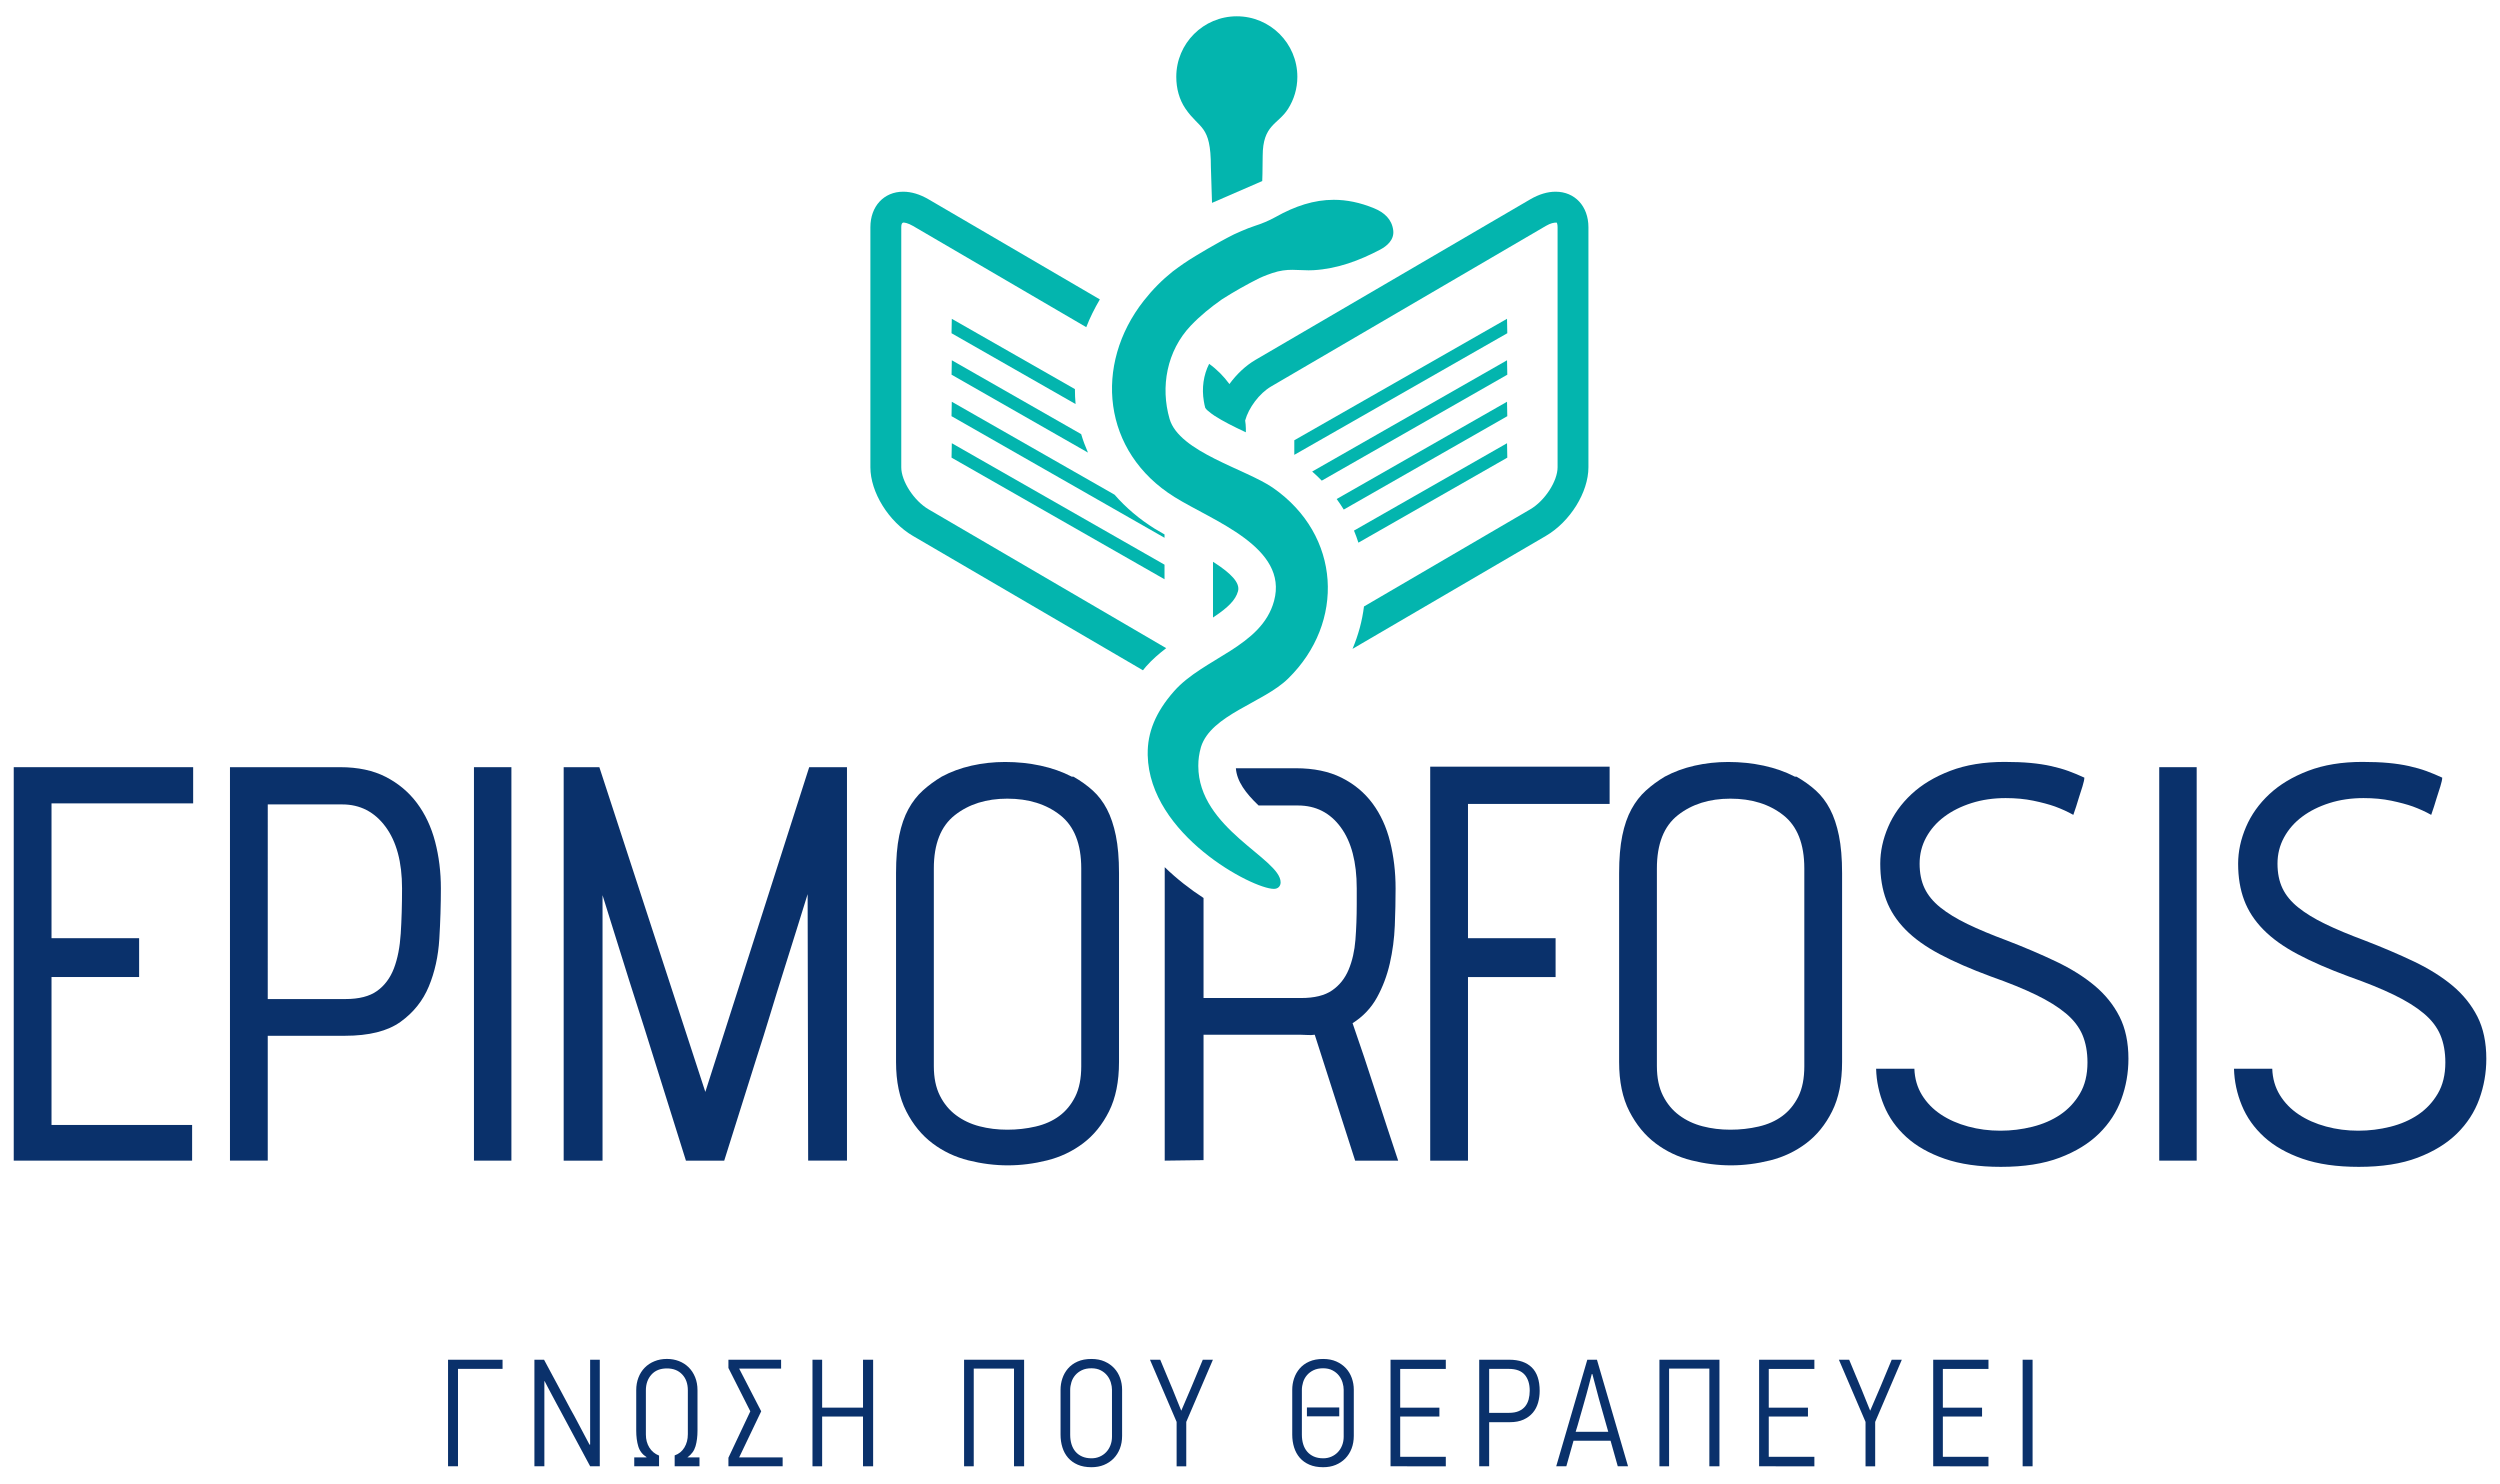 <?xml version="1.0" encoding="utf-8"?>
<!-- Generator: Adobe Illustrator 17.0.0, SVG Export Plug-In . SVG Version: 6.00 Build 0)  -->
<!DOCTYPE svg PUBLIC "-//W3C//DTD SVG 1.1//EN" "http://www.w3.org/Graphics/SVG/1.1/DTD/svg11.dtd">
<svg version="1.1" id="Layer_1" xmlns="http://www.w3.org/2000/svg" xmlns:xlink="http://www.w3.org/1999/xlink" x="0px" y="0px"
	 width="182px" height="108px" viewBox="0 -12 182 108" enable-background="new 0 -12 182 108" xml:space="preserve">
<g>
	<g>
		<path fill="#0A316B" d="M13.986,72.494H1V43.851h13.062v2.635H3.75v9.815h6.378v2.826H3.75v10.77h10.236L13.986,72.494z"/>
		<path fill="#0A316B" d="M19.492,63.405v9.089h-2.75V43.851h8.02c1.299,0,2.406,0.236,3.323,0.707
			c0.916,0.471,1.674,1.108,2.273,1.909c0.598,0.802,1.037,1.738,1.318,2.807c0.279,1.069,0.42,2.203,0.42,3.399
			c0,1.197-0.038,2.425-0.114,3.685c-0.077,1.261-0.331,2.412-0.765,3.457c-0.433,1.044-1.121,1.903-2.062,2.578
			c-0.942,0.675-2.291,1.012-4.047,1.012h-5.615L19.492,63.405z M19.492,60.731h5.652c0.993,0,1.763-0.197,2.311-0.592
			c0.547-0.394,0.954-0.941,1.223-1.642c0.267-0.7,0.433-1.547,0.496-2.539c0.063-0.993,0.095-2.088,0.095-3.285
			c0-1.909-0.401-3.405-1.203-4.488c-0.802-1.082-1.853-1.623-3.15-1.623h-5.423L19.492,60.731L19.492,60.731z"/>
		<path fill="#0A316B" d="M61.66,43.851v28.643h-2.826l-0.038-19.401c-0.229,0.739-0.49,1.579-0.783,2.52
			c-0.293,0.942-0.605,1.935-0.935,2.979c-0.331,1.044-0.663,2.114-0.993,3.208c-0.331,1.095-0.663,2.152-0.993,3.17
			c-0.764,2.418-1.553,4.926-2.368,7.524h-2.788c-1.121-3.589-2.126-6.798-3.017-9.624c-0.382-1.197-0.759-2.374-1.127-3.532
			c-0.369-1.159-0.694-2.197-0.973-3.113c-0.28-0.916-0.599-1.934-0.954-3.055v19.325h-2.829V43.851h2.597l7.715,23.64l7.562-23.64
			H61.66z"/>
		<path fill="#0A316B" d="M78.141,44.539c0.535,0.305,1.005,0.643,1.413,1.012c0.407,0.369,0.751,0.821,1.031,1.355
			c0.279,0.534,0.496,1.178,0.649,1.928c0.153,0.752,0.23,1.661,0.23,2.73v13.75c0,1.426-0.243,2.623-0.726,3.59
			c-0.484,0.967-1.114,1.745-1.89,2.33c-0.778,0.586-1.649,0.999-2.616,1.242c-0.968,0.242-1.922,0.362-2.865,0.362
			s-1.896-0.121-2.865-0.362c-0.967-0.242-1.84-0.656-2.616-1.242c-0.777-0.585-1.412-1.361-1.909-2.33
			c-0.497-0.968-0.745-2.164-0.745-3.59V51.566c0-1.069,0.076-1.979,0.23-2.73c0.153-0.751,0.375-1.394,0.668-1.928
			c0.292-0.535,0.643-0.986,1.05-1.355c0.407-0.369,0.865-0.707,1.374-1.012c0.662-0.356,1.387-0.624,2.177-0.802
			c0.789-0.178,1.604-0.267,2.444-0.267c0.891,0,1.751,0.089,2.578,0.267c0.827,0.179,1.585,0.445,2.273,0.802L78.141,44.539
			L78.141,44.539z M78.715,51.222c0-1.782-0.51-3.074-1.528-3.877c-1.018-0.803-2.305-1.203-3.858-1.203
			c-1.527,0-2.801,0.401-3.819,1.203c-1.018,0.802-1.527,2.094-1.527,3.877V65.62c0,0.84,0.146,1.553,0.439,2.139
			c0.292,0.586,0.688,1.063,1.184,1.432c0.496,0.369,1.063,0.637,1.7,0.802c0.636,0.166,1.312,0.249,2.024,0.249
			s1.4-0.076,2.062-0.23c0.662-0.153,1.235-0.407,1.719-0.764c0.483-0.356,0.872-0.827,1.165-1.413
			c0.292-0.585,0.439-1.324,0.439-2.215L78.715,51.222L78.715,51.222z"/>
		<path fill="#0A316B" d="M104.119,72.494V43.813h13.061v2.712h-10.311v9.777h6.378v2.826h-6.378v13.367H104.119z"/>
		<path fill="#0A316B" d="M130.781,44.539c0.535,0.305,1.006,0.643,1.413,1.012s0.751,0.821,1.031,1.355
			c0.28,0.534,0.496,1.178,0.649,1.928c0.153,0.752,0.23,1.661,0.23,2.73v13.75c0,1.426-0.243,2.623-0.726,3.59
			s-1.114,1.745-1.89,2.33c-0.777,0.586-1.649,0.999-2.616,1.242c-0.968,0.242-1.922,0.362-2.865,0.362
			c-0.942,0-1.896-0.121-2.865-0.362c-0.967-0.242-1.84-0.656-2.616-1.242c-0.777-0.585-1.412-1.361-1.909-2.33
			s-0.745-2.164-0.745-3.59V51.566c0-1.069,0.077-1.979,0.23-2.73c0.153-0.751,0.376-1.394,0.668-1.928
			c0.293-0.535,0.643-0.986,1.051-1.355c0.407-0.369,0.865-0.707,1.374-1.012c0.662-0.356,1.386-0.624,2.177-0.802
			c0.789-0.178,1.604-0.267,2.444-0.267c0.89,0,1.75,0.089,2.577,0.267c0.827,0.179,1.585,0.445,2.273,0.802L130.781,44.539
			L130.781,44.539z M131.354,51.222c0-1.782-0.509-3.074-1.527-3.877c-1.019-0.803-2.305-1.203-3.858-1.203
			c-1.527,0-2.801,0.401-3.82,1.203c-1.018,0.802-1.527,2.094-1.527,3.877V65.62c0,0.84,0.147,1.553,0.44,2.139
			c0.292,0.586,0.687,1.063,1.184,1.432c0.496,0.369,1.063,0.637,1.7,0.802c0.636,0.166,1.312,0.249,2.024,0.249
			s1.399-0.076,2.062-0.23c0.662-0.153,1.236-0.407,1.719-0.764c0.483-0.356,0.872-0.827,1.166-1.413
			c0.292-0.585,0.438-1.324,0.438-2.215L131.354,51.222L131.354,51.222z"/>
		<path fill="#0A316B" d="M139.367,65.811c0.025,0.714,0.211,1.349,0.553,1.909c0.344,0.56,0.803,1.031,1.374,1.412
			c0.573,0.382,1.236,0.675,1.986,0.878c0.751,0.205,1.533,0.305,2.349,0.305c0.789,0,1.566-0.095,2.33-0.286
			c0.764-0.191,1.437-0.483,2.024-0.878c0.585-0.395,1.063-0.903,1.431-1.528c0.369-0.624,0.554-1.38,0.554-2.272
			c0-0.764-0.122-1.432-0.363-2.005c-0.243-0.573-0.643-1.095-1.204-1.566c-0.561-0.471-1.287-0.922-2.177-1.355
			c-0.891-0.433-1.986-0.878-3.284-1.336c-1.451-0.535-2.693-1.075-3.724-1.623c-1.032-0.547-1.866-1.146-2.501-1.795
			c-0.637-0.649-1.102-1.361-1.393-2.139c-0.293-0.777-0.44-1.662-0.44-2.655c0-0.891,0.192-1.782,0.573-2.673
			c0.381-0.891,0.948-1.687,1.699-2.388c0.751-0.7,1.693-1.267,2.827-1.7c1.133-0.433,2.449-0.649,3.953-0.649
			c0.713,0,1.342,0.025,1.891,0.076c0.546,0.051,1.05,0.128,1.508,0.23c0.457,0.102,0.878,0.223,1.261,0.362
			c0.382,0.141,0.764,0.299,1.146,0.477c0,0.128-0.045,0.338-0.134,0.63c-0.09,0.293-0.186,0.592-0.286,0.897
			c-0.103,0.356-0.23,0.752-0.383,1.184c-0.407-0.229-0.852-0.432-1.337-0.611c-0.434-0.153-0.955-0.292-1.566-0.42
			c-0.611-0.127-1.287-0.191-2.024-0.191c-0.891,0-1.719,0.121-2.482,0.363c-0.764,0.243-1.425,0.573-1.986,0.993
			c-0.56,0.42-0.999,0.922-1.318,1.508c-0.319,0.586-0.477,1.222-0.477,1.909c0,0.688,0.121,1.287,0.363,1.795
			c0.242,0.509,0.623,0.974,1.146,1.393c0.521,0.42,1.178,0.821,1.967,1.204c0.789,0.382,1.731,0.777,2.826,1.184
			c1.325,0.51,2.533,1.025,3.628,1.547c1.095,0.522,2.031,1.108,2.808,1.757c0.777,0.65,1.38,1.4,1.814,2.253
			c0.433,0.853,0.65,1.877,0.65,3.075c0,1.018-0.173,1.999-0.516,2.94c-0.343,0.942-0.884,1.776-1.623,2.501
			c-0.739,0.726-1.693,1.312-2.864,1.757c-1.172,0.445-2.597,0.668-4.278,0.668c-1.604,0-2.973-0.198-4.105-0.592
			c-1.133-0.394-2.062-0.922-2.788-1.585c-0.726-0.663-1.267-1.425-1.623-2.292c-0.357-0.865-0.547-1.757-0.572-2.673h2.789
			L139.367,65.811L139.367,65.811z"/>
		<path fill="#0A316B" d="M165.42,65.811c0.025,0.714,0.211,1.349,0.553,1.909c0.344,0.56,0.802,1.031,1.374,1.412
			c0.573,0.382,1.236,0.675,1.986,0.878c0.751,0.205,1.534,0.305,2.349,0.305c0.79,0,1.566-0.095,2.33-0.286
			c0.764-0.191,1.437-0.483,2.024-0.878c0.585-0.395,1.063-0.903,1.432-1.528c0.368-0.624,0.553-1.38,0.553-2.272
			c0-0.764-0.122-1.432-0.363-2.005c-0.243-0.573-0.643-1.095-1.204-1.566c-0.561-0.471-1.286-0.922-2.177-1.355
			c-0.891-0.433-1.986-0.878-3.284-1.336c-1.451-0.535-2.693-1.075-3.724-1.623c-1.032-0.547-1.866-1.146-2.501-1.795
			c-0.637-0.649-1.102-1.361-1.393-2.139c-0.293-0.777-0.44-1.662-0.44-2.655c0-0.891,0.192-1.782,0.573-2.673
			c0.381-0.891,0.948-1.687,1.699-2.388c0.751-0.7,1.693-1.267,2.827-1.7c1.133-0.433,2.45-0.649,3.954-0.649
			c0.712,0,1.341,0.025,1.89,0.076c0.547,0.051,1.05,0.128,1.508,0.23s0.878,0.223,1.261,0.362c0.382,0.141,0.764,0.299,1.146,0.477
			c0,0.128-0.045,0.338-0.134,0.63c-0.09,0.293-0.185,0.592-0.286,0.897c-0.103,0.356-0.23,0.752-0.382,1.184
			c-0.408-0.229-0.853-0.432-1.337-0.611c-0.434-0.153-0.955-0.292-1.565-0.42c-0.611-0.127-1.287-0.191-2.025-0.191
			c-0.891,0-1.718,0.121-2.482,0.363c-0.764,0.243-1.425,0.573-1.986,0.993c-0.56,0.42-0.999,0.922-1.318,1.508
			c-0.319,0.586-0.477,1.222-0.477,1.909c0,0.688,0.121,1.287,0.363,1.795c0.242,0.509,0.623,0.974,1.146,1.393
			c0.522,0.42,1.178,0.821,1.967,1.204c0.789,0.382,1.731,0.777,2.827,1.184c1.324,0.51,2.532,1.025,3.628,1.547
			c1.094,0.522,2.03,1.108,2.807,1.757c0.777,0.65,1.38,1.4,1.815,2.253c0.433,0.853,0.649,1.877,0.649,3.075
			c0,1.018-0.173,1.999-0.515,2.94c-0.344,0.942-0.885,1.776-1.623,2.501c-0.739,0.726-1.694,1.312-2.865,1.757
			c-1.172,0.445-2.597,0.668-4.277,0.668c-1.604,0-2.973-0.198-4.106-0.592c-1.133-0.394-2.062-0.922-2.788-1.585
			c-0.726-0.663-1.267-1.425-1.623-2.292c-0.357-0.865-0.547-1.757-0.572-2.673h2.789L165.42,65.811L165.42,65.811z"/>
		<rect x="34.504" y="43.851" fill="#0A316B" width="2.726" height="28.643"/>
		<rect x="157.192" y="43.851" fill="#0A316B" width="2.726" height="28.643"/>
		<path fill="#0A316B" d="M98.467,62.488c0.764-0.483,1.355-1.108,1.776-1.871c0.421-0.764,0.732-1.591,0.936-2.482
			c0.204-0.89,0.324-1.808,0.363-2.75c0.038-0.941,0.057-1.846,0.057-2.711c0-1.197-0.134-2.33-0.401-3.399
			c-0.267-1.069-0.694-1.998-1.28-2.788c-0.586-0.789-1.337-1.413-2.254-1.871c-0.917-0.458-2.025-0.688-3.323-0.688h-4.369
			c0.07,0.948,0.708,1.811,1.654,2.711h2.868c1.299,0,2.336,0.529,3.112,1.585c0.777,1.057,1.165,2.539,1.165,4.45v1.146
			c0,0.917-0.032,1.783-0.095,2.597c-0.064,0.815-0.23,1.541-0.496,2.177c-0.267,0.637-0.669,1.14-1.204,1.508
			c-0.534,0.369-1.287,0.554-2.254,0.554h-7.104v-7.283c-0.959-0.623-1.93-1.372-2.826-2.242v21.364l2.826-0.038v-9.128h7.066
			c0.178,0,0.35,0.007,0.515,0.019c0.166,0.013,0.337,0.006,0.515-0.019l2.941,9.166h3.131c-0.535-1.604-1.083-3.271-1.643-5.003
			C99.586,65.76,99.026,64.093,98.467,62.488z"/>
	</g>
	<g>
		<path fill="#03B5AE" d="M67.599,25.079c-1.059-0.618-1.987-2.047-1.987-3.06V4.542c0-0.215,0.047-0.316,0.142-0.34
			c0.087,0,0.33,0.024,0.714,0.248l12.612,7.369c0.265-0.694,0.605-1.366,0.989-2.022L67.598,2.51
			c-0.631-0.368-1.252-0.554-1.846-0.554c-1.405,0-2.388,1.063-2.388,2.585v17.477c0,1.819,1.335,3.968,3.102,4.999l16.74,9.78
			c0.079-0.094,0.15-0.19,0.233-0.283c0.446-0.505,0.947-0.932,1.46-1.328L67.599,25.079z"/>
		<polygon fill="#03B5AE" points="84.777,30.17 84.777,29.109 69.292,20.266 69.272,21.316 		"/>
		<path fill="#03B5AE" d="M84.777,26.906c-0.242-0.138-0.484-0.274-0.711-0.415c-1.125-0.701-2.105-1.537-2.928-2.478L69.29,17.247
			l-0.02,1.05l15.506,8.853L84.777,26.906L84.777,26.906z"/>
		<path fill="#03B5AE" d="M79.204,20.949c-0.19-0.438-0.36-0.884-0.495-1.344l-9.416-5.377l-0.02,1.05L79.204,20.949z"/>
		<path fill="#03B5AE" d="M78.254,16.327l-8.963-5.117l-0.02,1.05l9.031,5.156C78.269,17.053,78.255,16.691,78.254,16.327z"/>
		<path fill="#03B5AE" d="M90.128,31.038c0.169-0.621-0.555-1.316-1.677-2.048c-0.047-0.03-0.097-0.061-0.145-0.092v4.059
			c0.052-0.034,0.096-0.066,0.145-0.1C89.368,32.238,89.948,31.7,90.128,31.038z"/>
		<path fill="#03B5AE" d="M113.249,1.956c-0.594,0-1.214,0.187-1.846,0.555L91.409,14.193c-0.736,0.429-1.387,1.056-1.907,1.767
			c-0.415-0.568-0.916-1.073-1.476-1.473c-0.411,0.81-0.55,1.772-0.385,2.732c0.027,0.159,0.058,0.318,0.102,0.476
			c0.076,0.12,0.235,0.256,0.425,0.397c0.08,0.059,0.162,0.119,0.256,0.18c0.593,0.386,1.427,0.802,2.129,1.131
			c0.049,0.023,0.098,0.046,0.145,0.068v-0.278c0-0.19-0.023-0.385-0.051-0.581c0.253-0.921,1.025-1.972,1.894-2.479L112.534,4.45
			c0.359-0.211,0.596-0.245,0.761-0.245c0.012,0,0.022,0.001,0.033,0.001c0.016,0.019,0.064,0.121,0.064,0.335v17.477
			c0,1.012-0.929,2.442-1.988,3.06l-12.106,7.073c-0.131,1.056-0.414,2.092-0.834,3.087l14.073-8.222
			c1.769-1.031,3.101-3.18,3.101-5V4.541C115.636,3.019,114.655,1.956,113.249,1.956z"/>
		<path fill="#03B5AE" d="M98.892,27.506l10.84-6.189l-0.02-1.05L98.57,26.627C98.687,26.917,98.8,27.207,98.892,27.506z"/>
		<path fill="#03B5AE" d="M109.711,17.247l-12.401,7.081c0.179,0.253,0.358,0.504,0.515,0.768l11.906-6.798L109.711,17.247z"/>
		<path fill="#03B5AE" d="M96.225,22.991l13.507-7.713l-0.02-1.05l-14.185,8.1C95.766,22.544,96.005,22.761,96.225,22.991z"/>
		<polygon fill="#03B5AE" points="109.711,11.208 94.225,20.051 94.225,21.113 109.731,12.259 		"/>
		<path fill="#03B5AE" d="M92.669,23.511c-1.955-1.356-6.823-2.601-7.523-5.012c-0.675-2.326-0.207-4.95,1.543-6.792
			c0.687-0.723,1.458-1.345,2.272-1.917c0.881-0.56,1.797-1.08,2.741-1.551c0,0,0.38-0.178,0.917-0.359
			c0.566-0.192,1.025-0.237,1.462-0.237c0.392,0,0.767,0.036,1.187,0.036c0.115,0,0.234-0.003,0.357-0.01
			c1.743-0.099,3.343-0.704,4.845-1.493c0.486-0.256,1.042-0.709,0.958-1.403c-0.098-0.814-0.655-1.307-1.397-1.612
			c-1.02-0.419-1.987-0.615-2.931-0.615c-1.435,0-2.815,0.451-4.241,1.254c-0.497,0.279-1.049,0.498-1.497,0.64
			c-0.613,0.194-1.53,0.623-1.53,0.623c-1.229,0.613-2.752,1.537-3.255,1.855c-0.503,0.316-1.194,0.838-1.194,0.838
			c-0.789,0.63-1.473,1.32-2.116,2.137c-3.655,4.654-3.029,11.009,2.238,14.29c2.814,1.752,8.308,3.656,7.246,7.567
			c-0.906,3.338-5.135,4.146-7.275,6.565c-1.379,1.559-1.942,3.049-1.923,4.576v0.086c0.129,5.799,7.634,9.733,9.185,9.733
			c0.328,0,0.491-0.221,0.491-0.478c0-1.729-5.993-3.904-5.993-8.472c0-0.469,0.054-0.875,0.196-1.382
			c0.735-2.343,4.546-3.219,6.338-4.972C97.942,33.326,97.638,26.959,92.669,23.511z"/>
		<path fill="#03B5AE" d="M88.152,0.143l0.083,2.626c0,0,2.853-1.246,3.656-1.588c0,0,0.032-0.813,0.032-1.818
			c0-2.3,1.118-2.287,1.847-3.436c0.428-0.675,0.677-1.473,0.677-2.334c0-2.433-1.973-4.407-4.407-4.407s-4.407,1.973-4.407,4.407
			c0,0.849,0.218,1.654,0.661,2.307C87.335-2.563,88.152-2.954,88.152,0.143z"/>
	</g>
	<g>
		<path fill="#0A316B" d="M33.342,87.655v7.091h-0.725v-7.758h3.969v0.668L33.342,87.655z"/>
		<path fill="#0A316B" d="M42.964,94.746L40.741,90.6c-0.059-0.105-0.139-0.252-0.24-0.441c-0.1-0.189-0.204-0.384-0.311-0.584
			c-0.107-0.202-0.212-0.396-0.311-0.586c-0.1-0.19-0.176-0.336-0.228-0.44H39.63v6.197h-0.725v-7.758h0.702
			c0.059,0.112,0.147,0.274,0.262,0.49c0.115,0.216,0.246,0.457,0.39,0.726c0.145,0.267,0.295,0.548,0.452,0.841
			c0.156,0.293,0.304,0.572,0.446,0.835c0.141,0.265,0.269,0.504,0.384,0.72c0.116,0.216,0.207,0.378,0.273,0.49l1.104,2.085
			l0.044-0.012v-6.175h0.703v7.758L42.964,94.746z"/>
		<path fill="#0A316B" d="M48.553,86.93c0.311,0,0.602,0.052,0.872,0.156c0.27,0.105,0.506,0.255,0.707,0.453
			c0.2,0.197,0.357,0.436,0.473,0.72c0.115,0.282,0.173,0.6,0.173,0.95v2.947c0,0.424-0.048,0.799-0.143,1.127
			c-0.095,0.328-0.292,0.6-0.593,0.816h0.88v0.646h-1.806v-0.792c0.304-0.104,0.541-0.295,0.708-0.574
			c0.168-0.279,0.251-0.601,0.251-0.964v-3.2c0-0.483-0.138-0.869-0.414-1.16c-0.276-0.29-0.646-0.434-1.108-0.434
			c-0.485,0-0.861,0.15-1.13,0.452c-0.268,0.3-0.403,0.681-0.403,1.142v3.222c0,0.356,0.084,0.671,0.251,0.942
			c0.168,0.271,0.403,0.467,0.708,0.586v0.78h-1.806V94.1h0.891v-0.023c-0.3-0.194-0.5-0.455-0.599-0.786
			c-0.099-0.33-0.148-0.712-0.148-1.142v-2.942c0-0.335,0.054-0.642,0.162-0.919c0.107-0.279,0.259-0.519,0.456-0.72
			c0.197-0.202,0.432-0.357,0.706-0.468C47.915,86.986,48.22,86.93,48.553,86.93z"/>
		<path fill="#0A316B" d="M53.029,94.746v-0.624l1.594-3.378l-1.594-3.155v-0.602h3.835v0.646h-3.054l1.605,3.11l-1.605,3.356h3.166
			v0.646L53.029,94.746L53.029,94.746z"/>
		<path fill="#0A316B" d="M62.827,94.746v-3.622h-2.975v3.622h-0.703v-7.758h0.703v3.488h2.976v-3.488h0.736v7.758H62.827z"/>
		<path fill="#0A316B" d="M73.82,94.746v-7.113h-2.932v7.113h-0.703v-7.758h4.37v7.758L73.82,94.746z"/>
		<path fill="#0A316B" d="M81.689,92.527c0,0.342-0.054,0.653-0.162,0.931c-0.108,0.278-0.261,0.518-0.457,0.72
			c-0.197,0.201-0.431,0.356-0.702,0.468c-0.271,0.112-0.575,0.167-0.908,0.167c-0.386,0-0.722-0.061-1.003-0.184
			c-0.282-0.122-0.517-0.291-0.703-0.506c-0.186-0.215-0.323-0.468-0.412-0.758c-0.09-0.289-0.134-0.598-0.134-0.925v-3.267
			c0-0.282,0.044-0.558,0.134-0.825c0.089-0.267,0.225-0.507,0.407-0.719c0.182-0.212,0.414-0.382,0.697-0.507
			c0.282-0.127,0.621-0.19,1.014-0.19c0.363,0,0.684,0.062,0.958,0.184c0.274,0.122,0.507,0.286,0.697,0.49
			c0.19,0.205,0.332,0.442,0.429,0.714c0.097,0.271,0.145,0.556,0.145,0.853L81.689,92.527L81.689,92.527z M80.953,89.186
			c0-0.171-0.028-0.35-0.084-0.537c-0.057-0.187-0.144-0.355-0.264-0.507c-0.12-0.152-0.274-0.279-0.464-0.379
			c-0.19-0.101-0.419-0.152-0.688-0.152c-0.268,0-0.5,0.047-0.694,0.14c-0.194,0.093-0.354,0.215-0.481,0.363
			c-0.127,0.149-0.22,0.317-0.279,0.507c-0.059,0.19-0.09,0.378-0.09,0.565v3.271c0,0.246,0.032,0.474,0.096,0.682
			c0.064,0.209,0.16,0.389,0.29,0.541c0.131,0.153,0.292,0.271,0.487,0.357c0.194,0.085,0.421,0.128,0.682,0.128
			c0.209,0,0.404-0.038,0.588-0.118c0.183-0.078,0.341-0.188,0.475-0.329c0.134-0.141,0.239-0.308,0.313-0.502
			c0.075-0.195,0.112-0.403,0.112-0.625V89.186z"/>
		<path fill="#0A316B" d="M85.379,89.172c0.104,0.246,0.207,0.499,0.307,0.764c0.101,0.264,0.205,0.518,0.31,0.764l0.765-1.784
			l0.802-1.928H88.3l-1.94,4.526v3.233h-0.702v-3.233l-1.94-4.526h0.747c0.149,0.371,0.3,0.738,0.457,1.098
			C85.079,88.446,85.23,88.808,85.379,89.172z"/>
		<path fill="#0A316B" d="M98.556,92.527c0,0.342-0.055,0.653-0.162,0.931c-0.108,0.278-0.261,0.518-0.457,0.72
			c-0.197,0.201-0.431,0.356-0.702,0.468c-0.271,0.112-0.574,0.167-0.908,0.167c-0.386,0-0.722-0.061-1.003-0.184
			c-0.282-0.122-0.517-0.291-0.703-0.506c-0.185-0.216-0.322-0.468-0.412-0.758c-0.09-0.289-0.134-0.598-0.134-0.925v-3.267
			c0-0.282,0.044-0.558,0.134-0.825c0.09-0.267,0.225-0.507,0.407-0.719c0.182-0.212,0.413-0.382,0.696-0.507
			c0.282-0.127,0.621-0.19,1.015-0.19c0.363,0,0.684,0.062,0.958,0.184c0.274,0.122,0.507,0.286,0.698,0.49
			c0.189,0.205,0.331,0.442,0.428,0.714c0.097,0.271,0.146,0.556,0.146,0.853L98.556,92.527L98.556,92.527z M97.821,89.186
			c0-0.171-0.028-0.35-0.084-0.537c-0.057-0.187-0.145-0.355-0.264-0.507c-0.12-0.153-0.274-0.279-0.464-0.379
			c-0.19-0.101-0.42-0.152-0.688-0.152c-0.268,0-0.5,0.047-0.694,0.14c-0.195,0.093-0.354,0.215-0.481,0.363
			c-0.127,0.149-0.22,0.317-0.28,0.507c-0.059,0.19-0.09,0.378-0.09,0.565v3.271c0,0.246,0.033,0.474,0.096,0.682
			c0.064,0.209,0.161,0.389,0.291,0.541c0.131,0.153,0.292,0.271,0.486,0.357c0.195,0.085,0.421,0.128,0.682,0.128
			c0.21,0,0.405-0.038,0.588-0.118c0.183-0.078,0.341-0.188,0.476-0.329c0.134-0.141,0.239-0.308,0.313-0.502
			c0.075-0.195,0.112-0.403,0.112-0.625V89.186z M95.144,90.465h2.353v0.646h-2.353V90.465z"/>
		<path fill="#0A316B" d="M101.231,94.746v-7.758h4.024v0.668h-3.321v2.821h2.854v0.647h-2.854v2.932h3.321v0.692L101.231,94.746z"
			/>
		<path fill="#0A316B" d="M112.088,89.26c0,0.298-0.038,0.584-0.117,0.859c-0.079,0.275-0.205,0.517-0.379,0.724
			c-0.175,0.209-0.399,0.376-0.674,0.502c-0.274,0.127-0.61,0.19-1.003,0.19h-1.505v3.211h-0.724v-7.758h2.185
			c0.714,0,1.261,0.188,1.644,0.562C111.897,87.925,112.088,88.495,112.088,89.26z M111.364,89.25c0-0.498-0.122-0.888-0.368-1.171
			c-0.246-0.281-0.629-0.424-1.148-0.424h-1.438v3.2h1.449c0.282,0,0.52-0.043,0.714-0.128c0.194-0.086,0.347-0.202,0.462-0.345
			c0.115-0.146,0.199-0.315,0.252-0.513C111.337,89.671,111.364,89.465,111.364,89.25z"/>
		<path fill="#0A316B" d="M117.774,94.746l-0.524-1.862h-2.697l-0.524,1.862h-0.736l2.263-7.758h0.702l2.263,7.758H117.774z
			 M116.403,89.84l-0.478-1.806h-0.045c-0.015,0.059-0.044,0.175-0.089,0.345s-0.093,0.356-0.146,0.558
			c-0.052,0.201-0.103,0.387-0.15,0.562c-0.049,0.175-0.08,0.288-0.096,0.34c-0.022,0.09-0.066,0.248-0.133,0.474
			c-0.068,0.227-0.136,0.469-0.208,0.726c-0.07,0.257-0.139,0.498-0.206,0.724c-0.066,0.227-0.115,0.385-0.145,0.474h2.374
			L116.403,89.84z"/>
		<path fill="#0A316B" d="M124.441,94.746v-7.113h-2.932v7.113h-0.703v-7.758h4.37v7.758L124.441,94.746z"/>
		<path fill="#0A316B" d="M128.063,94.746v-7.758h4.024v0.668h-3.321v2.821h2.854v0.647h-2.854v2.932h3.321v0.692L128.063,94.746z"
			/>
		<path fill="#0A316B" d="M135.532,89.172c0.104,0.246,0.208,0.499,0.308,0.764c0.101,0.264,0.205,0.518,0.309,0.764l0.765-1.784
			l0.802-1.928h0.736l-1.939,4.526v3.233h-0.702v-3.233l-1.94-4.526h0.748c0.149,0.371,0.3,0.738,0.457,1.098
			C135.232,88.446,135.383,88.808,135.532,89.172z"/>
		<path fill="#0A316B" d="M140.737,94.746v-7.758h4.024v0.668h-3.321v2.821h2.854v0.647h-2.854v2.932h3.321v0.692L140.737,94.746z"
			/>
		<path fill="#0A316B" d="M147.248,94.746v-7.758h0.724v7.758H147.248z"/>
	</g>
</g>
</svg>

